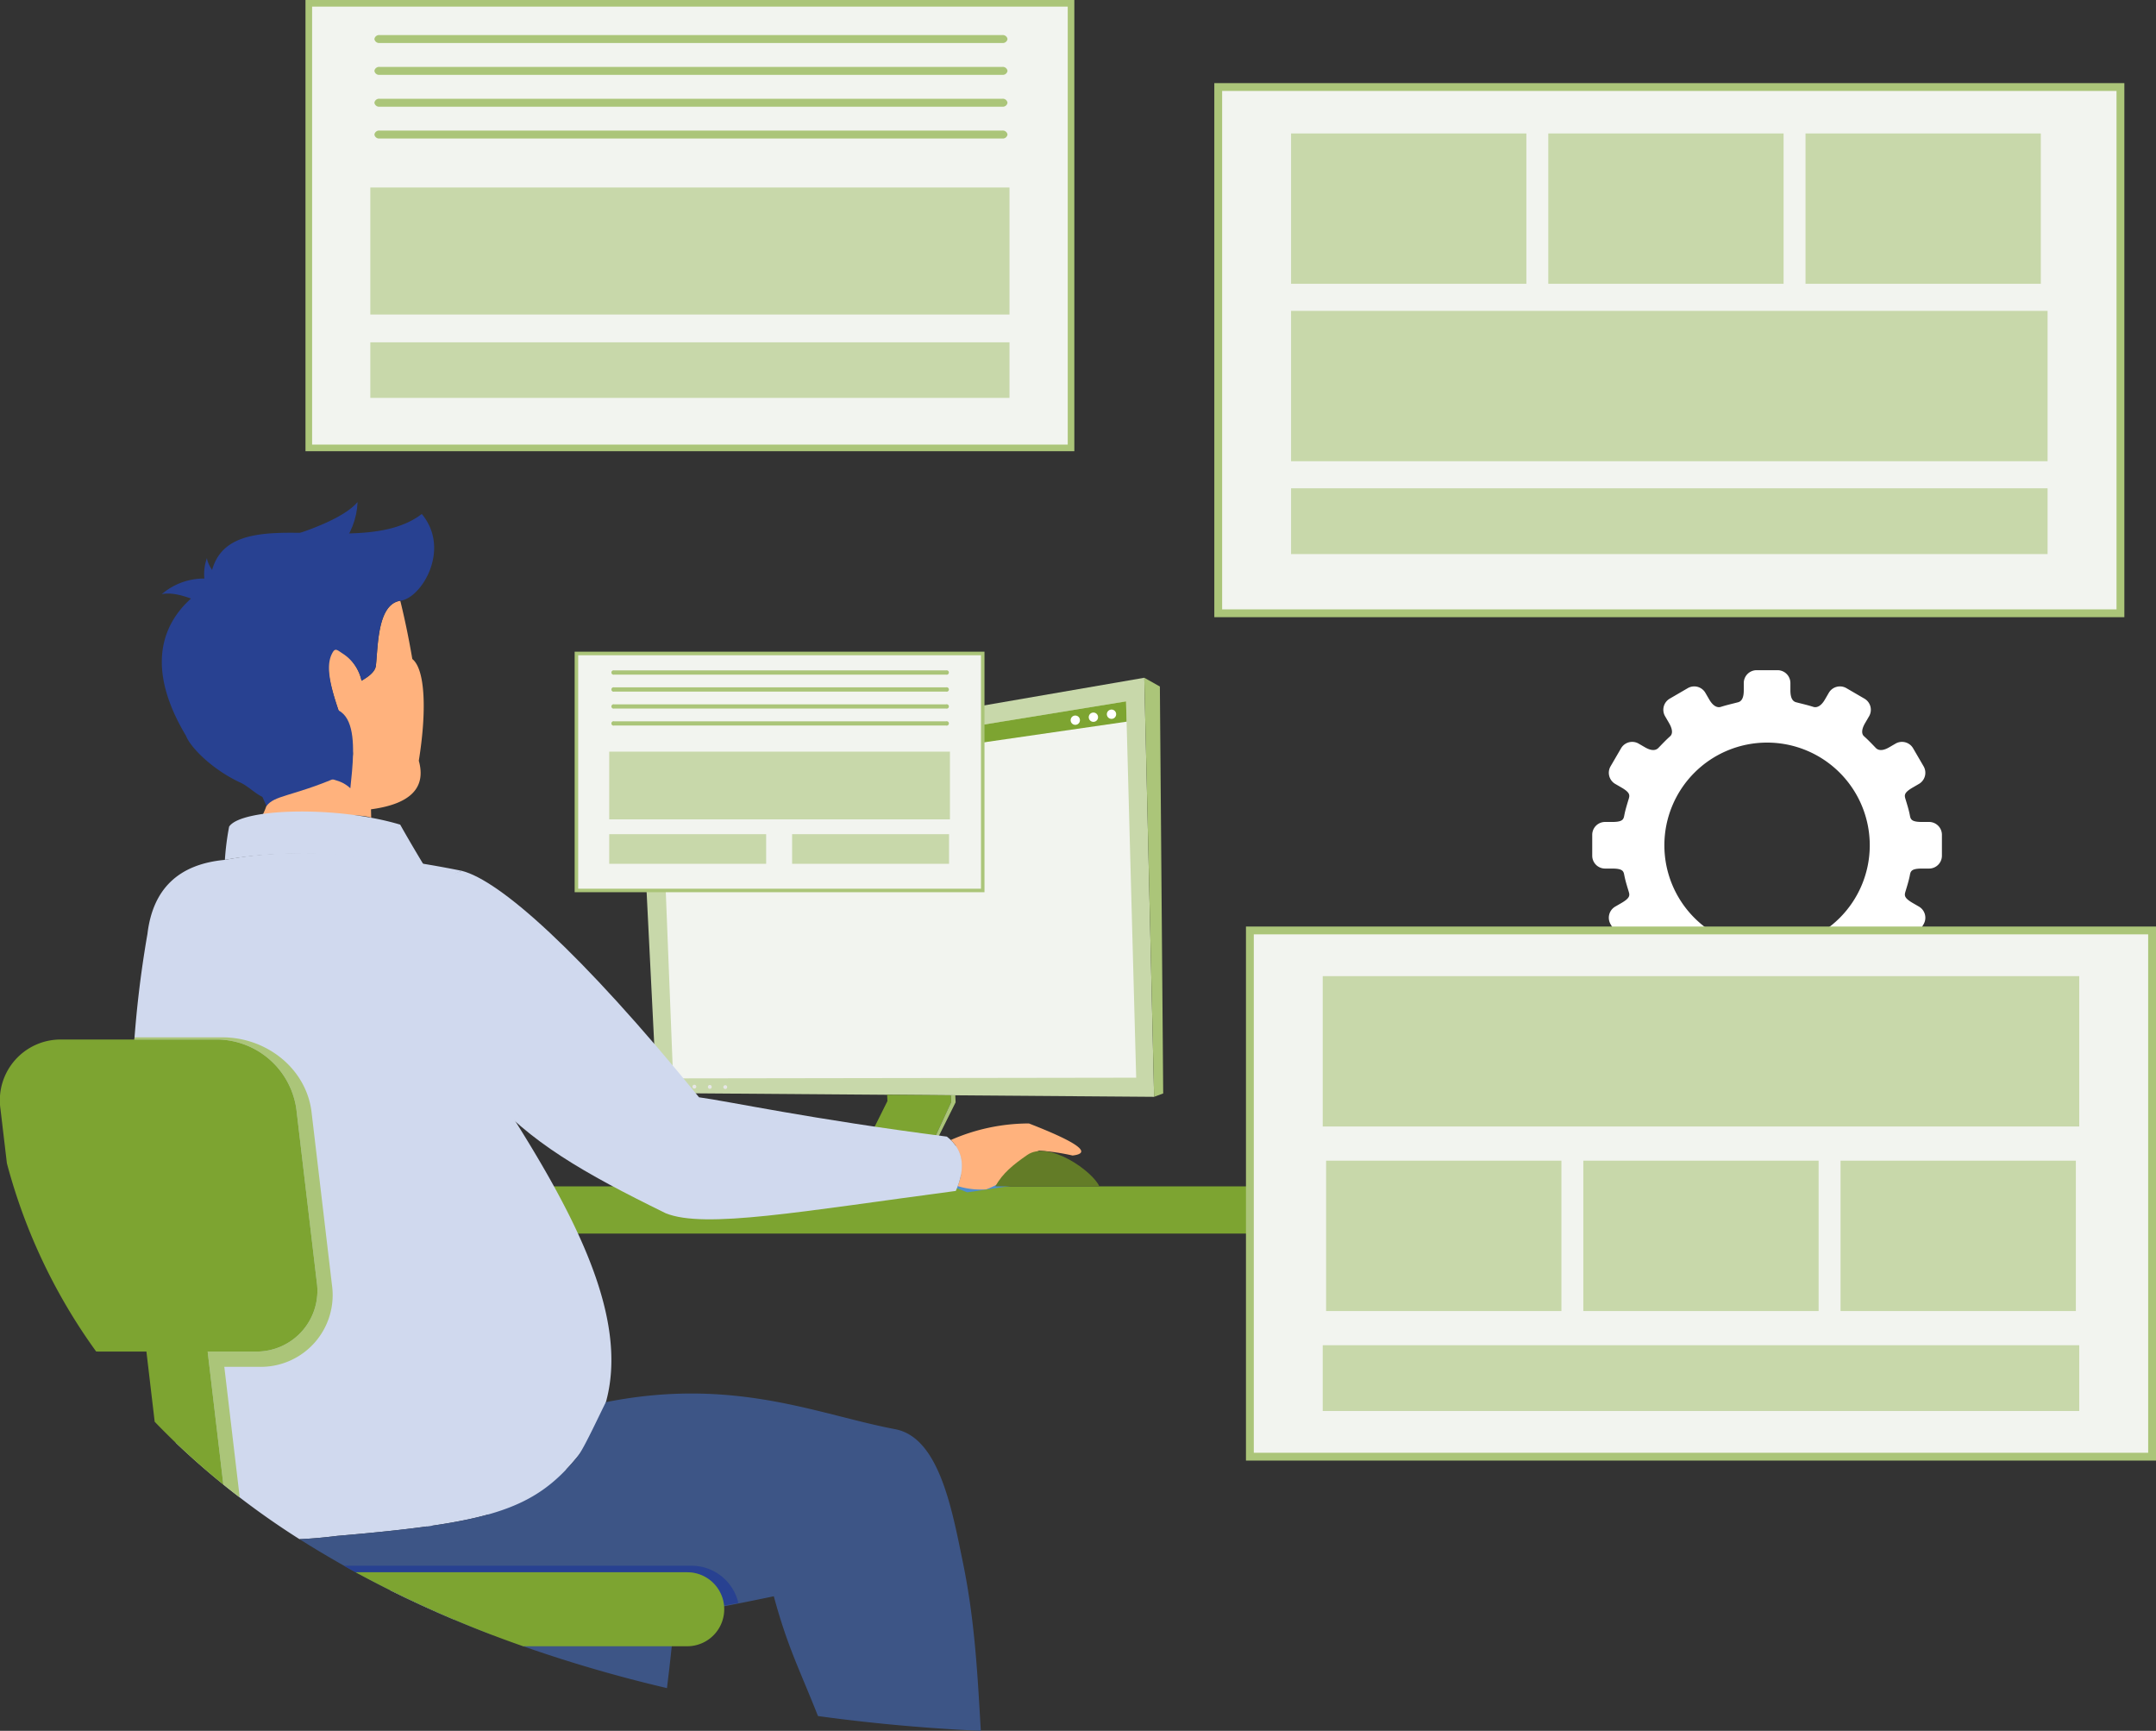 <svg xmlns="http://www.w3.org/2000/svg" xmlns:xlink="http://www.w3.org/1999/xlink" width="441" height="354" viewBox="0 0 441 354"><rect x="0" y="0" width="441" height="354" fill="#333333" stroke="none"/><defs><clipPath id="clip-path"><rect id="Rectangle_20" data-name="Rectangle 20" width="441" height="354" transform="translate(0 0)" fill="none"></rect></clipPath></defs><g id="dd_Smart_Object" data-name="dd Smart Object" transform="translate(0 0)"><g id="sssdsss"><g id="Group_2" data-name="Group 2" clip-path="url(#clip-path)"><path id="Path_9" data-name="Path 9" d="M345.231,140.742l-3.7,2.154a2.629,2.629,0,0,0-.948,3.589l.815,1.4c.965,1.658.544,2.409.245,2.677-.824.736-1.587,1.537-2.355,2.334-.225.234-.94,1.037-2.822-.058l-1.291-.749a2.633,2.633,0,0,0-3.592.948l-2.152,3.7a2.634,2.634,0,0,0,.949,3.589l1.28.743c1.764,1.027,1.718,1.552,1.494,2.3-.307,1.027-.635,2.056-.859,3.118-.2.948-.112,1.624-2.511,1.624h-1.474a2.631,2.631,0,0,0-2.627,2.627v4.282a2.631,2.631,0,0,0,2.627,2.624h1.474c2.4,0,2.309.676,2.511,1.624.224,1.062.552,2.091.859,3.118.224.749.27,1.276-1.494,2.3l-1.28.742a2.633,2.633,0,0,0-.949,3.589l2.152,3.7a2.637,2.637,0,0,0,3.592.948l1.291-.749c1.882-1.093,2.6-.293,2.822-.058.767.8,1.531,1.6,2.355,2.334.3.268.72,1.019-.245,2.676l-.815,1.4a2.629,2.629,0,0,0,.948,3.589l3.7,2.154a2.633,2.633,0,0,0,3.59-.95l.813-1.4c.98-1.683,1.943-1.616,2.349-1.488,1.183.376,2.274.621,3.492.936.444.116,1.206.44,1.206,2.446v1.5a2.631,2.631,0,0,0,2.627,2.624h4.283a2.629,2.629,0,0,0,2.627-2.624v-1.5c0-2.006.761-2.33,1.208-2.446,1.218-.315,2.308-.56,3.49-.936.407-.129,1.369-.195,2.349,1.488l.814,1.4a2.632,2.632,0,0,0,3.589.95l3.7-2.154a2.632,2.632,0,0,0,.95-3.589l-.817-1.4c-.965-1.658-.544-2.409-.245-2.676.824-.737,1.587-1.537,2.355-2.334.224-.235.94-1.035,2.822.058l1.291.749a2.634,2.634,0,0,0,3.59-.948l2.154-3.7a2.633,2.633,0,0,0-.948-3.589l-1.28-.742c-1.764-1.025-1.718-1.552-1.5-2.3.309-1.027.637-2.056.861-3.118.2-.948.11-1.624,2.513-1.624h1.472a2.629,2.629,0,0,0,2.625-2.624v-4.282a2.63,2.63,0,0,0-2.625-2.627h-1.472c-2.4,0-2.311-.676-2.513-1.624-.224-1.062-.552-2.091-.861-3.118-.222-.749-.268-1.274,1.5-2.3l1.28-.743a2.633,2.633,0,0,0,.948-3.589l-2.154-3.7a2.63,2.63,0,0,0-3.59-.948l-1.291.749c-1.882,1.1-2.6.293-2.822.058-.767-.8-1.531-1.6-2.355-2.334-.3-.268-.72-1.019.245-2.677l.817-1.4a2.632,2.632,0,0,0-.95-3.589l-3.7-2.154a2.633,2.633,0,0,0-3.589.95l-.814,1.4c-.98,1.68-1.943,1.614-2.349,1.485-1.183-.376-2.272-.618-3.49-.936-.446-.116-1.208-.44-1.208-2.446v-1.5a2.63,2.63,0,0,0-2.627-2.624h-4.283a2.631,2.631,0,0,0-2.627,2.624v1.5c0,2.006-.762,2.33-1.206,2.446-1.218.317-2.31.56-3.492.936-.407.129-1.369.195-2.349-1.485l-.813-1.4a2.633,2.633,0,0,0-3.59-.95m16.219,11.137a21.006,21.006,0,1,1-21.01,21.008,21.009,21.009,0,0,1,21.01-21.008" fill="#fff" fill-rule="evenodd"></path><path id="Path_10" data-name="Path 10" d="M87.853,306.3c1.263,17.353,3.823,19.747,20.37,21.083-7.654.618-12.313,1.465-15.237,3.911q-6.806-2.863-13.247-6.075c5.835-2.376,7.266-7.286,8.114-18.919m-37.8-25.535c.682,9.384,2.067,10.676,11.014,11.4-8.948.722-10.332,2.017-11.014,11.4-.685-9.384-2.069-10.678-11.015-11.4,8.946-.724,10.33-2.017,11.015-11.4" fill="#fff" fill-rule="evenodd"></path><path id="Path_11" data-name="Path 11" d="M75.927,167.255c-1.958-.921-12.64-.728-23.312,1.465a20.6,20.6,0,0,0,2.695-6.755c19.039-2.855,17.176-7.568,16.476-9.712-3.843-10.218-6.165-16.668-3.405-19.738a9.638,9.638,0,0,1,5.578,6.714c1.2-.724,2.729-1.685,2.928-3.05.452-4.085.311-12.6,4.99-13.307q1.385,5.608,2.461,11.911c2.677,2.139,2.951,10.749,1.327,20.805q2.324,8.318-9.781,9.938Z" fill="#ffb27d" fill-rule="evenodd"></path><path id="Path_12" data-name="Path 12" d="M71.786,152.252c.7,2.143-2.812,6.821-16.841,11.135-2.117-.324-3.809-2.419-5.721-3.3-5.783-2.662-10.269-7.212-11.18-9.6C26.919,131.9,37.257,123,42.886,119.624c1.241-19.266,30.141-4.33,43.386-14.5,6.051,7.239-.1,17.276-4.4,17.745-4.679.712-4.539,9.222-4.99,13.309-.2,1.367-1.729,2.328-2.928,3.05a8.759,8.759,0,0,0-3.876-5.566c-1.243-.826-1.564-1.251-2.234.158-1.607,3.372.479,9.233,3.937,18.434" fill="#284191" fill-rule="evenodd"></path><path id="Path_13" data-name="Path 13" d="M43.143,124.211q3.049-3.361.9-5.676a13.193,13.193,0,0,0-10.963,3q3.186-.766,10.058,2.676" fill="#284191" fill-rule="evenodd"></path><path id="Path_14" data-name="Path 14" d="M46.846,120.358q-1.507,2.991-3.67,2.131a9.728,9.728,0,0,1-.848-8.342q.319,2.4,4.518,6.211" fill="#284191" fill-rule="evenodd"></path><path id="Path_15" data-name="Path 15" d="M49.977,112.267q1.082,7.746,9.409,7.732,13.342-7.189,13.755-17.311-4.2,4.91-23.164,9.579" fill="#284191" fill-rule="evenodd"></path><path id="Path_16" data-name="Path 16" d="M45.857,156.452q1.412-8.1,12.284-8.077c16.207-10.272,14.431,4.158,13.522,12.846-3.656-3.419-9.3-1.519-25.807-4.77" fill="#284191" fill-rule="evenodd"></path><path id="Path_17" data-name="Path 17" d="M68.5,159.19q-1.951-3.915-8.131-2.535c-10.995-3.286-7.843,3.828-5.865,8.207,1.594-2.191,5.074-1.942,14-5.672" fill="#284191" fill-rule="evenodd"></path><path id="Path_18" data-name="Path 18" d="M17.247,242.638h263.5a4.394,4.394,0,0,1,4.378,4.378v.9a4.4,4.4,0,0,1-4.378,4.377H17.247a4.392,4.392,0,0,1-4.378-4.377v-.9a4.39,4.39,0,0,1,4.378-4.378" fill="#7da431" fill-rule="evenodd"></path><path id="Path_19" data-name="Path 19" d="M234.06,138.618l-103.1,17.8,3.36,67.137,101.748.776Z" fill="#c8d8aa" fill-rule="evenodd"></path><path id="Path_20" data-name="Path 20" d="M230.329,143.458l-95.072,15.5,2.432,61.6,94.713-.141Z" fill="#f2f4ef" fill-rule="evenodd"></path><path id="Path_21" data-name="Path 21" d="M236.011,224.327h.056l-2.007-85.709,3.187,1.794.681,83.228-1.861.687Z" fill="#abc579" fill-rule="evenodd"></path><path id="Path_22" data-name="Path 22" d="M189.008,237.464l-13.492-.22,6.005-12.046-.058-1.286,13.014.1.09,1.371Z" fill="#7da431" fill-rule="evenodd"></path><path id="Path_23" data-name="Path 23" d="M175.516,237.244l13.492.22.248,3.272-13.555-.351-.2-3.1Z" fill="#98b0da" fill-rule="evenodd"></path><path id="Path_24" data-name="Path 24" d="M189.008,237.464l5.559-12.083-.09-1.371.927.006.065,1.438-6.025,12.085.2,3.1-.391.093-.008-.17Z" fill="#abc579" fill-rule="evenodd"></path><path id="Path_25" data-name="Path 25" d="M196.771,240.343l-7.313-2.589-.014-.216,1.444-2.9,5.559-.357,12.649,4.311Zm-40.663-.784-1.18-2.071,21.337-1.749-.749,1.5-.019.038.033.523-19.4,1.8Z" fill="#aec8f2" fill-rule="evenodd"></path><path id="Path_26" data-name="Path 26" d="M210.385,242l-12.529,1.863-8.252-3.214.043-.01-.189-2.888,7.313,2.589,12.325-1.749.08.212Z" fill="#4f8ecc" fill-rule="evenodd"></path><path id="Path_27" data-name="Path 27" d="M175.682,240.1l-22.635,2.17,3.061-2.709.024.041,19.4-1.8Z" fill="#678bc6" fill-rule="evenodd"></path><path id="Path_28" data-name="Path 28" d="M156.131,239.6l-3.085,2.668-1-2.025,2.883-2.755Z" fill="#678bc6" fill-rule="evenodd"></path><path id="Path_29" data-name="Path 29" d="M148.325,221.953a.392.392,0,1,0,.416.361.388.388,0,0,0-.416-.361" fill="#e6e6e6" fill-rule="evenodd"></path><path id="Path_30" data-name="Path 30" d="M145.166,221.908a.393.393,0,1,0,.416.361.39.39,0,0,0-.416-.361" fill="#e6e6e6" fill-rule="evenodd"></path><path id="Path_31" data-name="Path 31" d="M142.007,221.862a.393.393,0,1,0,.416.363.392.392,0,0,0-.416-.363" fill="#e6e6e6" fill-rule="evenodd"></path><path id="Path_32" data-name="Path 32" d="M138.531,221.408a.825.825,0,1,0,.875.762.819.819,0,0,0-.875-.762" fill="#e6e6e6" fill-rule="evenodd"></path><path id="Path_33" data-name="Path 33" d="M230.441,147.6l-95.088,13.778-.1-2.427,95.072-15.5Z" fill="#7da431" fill-rule="evenodd"></path><path id="Path_34" data-name="Path 34" d="M227.285,145.13A.95.95,0,1,0,228.3,146a.947.947,0,0,0-1.019-.873" fill="#fff" fill-rule="evenodd"></path><path id="Path_35" data-name="Path 35" d="M223.579,145.74a.95.95,0,1,0,1.019.873.949.949,0,0,0-1.019-.873" fill="#fff" fill-rule="evenodd"></path><path id="Path_36" data-name="Path 36" d="M219.873,146.35a.95.95,0,1,0,1.021.873.948.948,0,0,0-1.021-.873" fill="#fff" fill-rule="evenodd"></path><path id="Path_37" data-name="Path 37" d="M115.823,298.276c0,13.058-3.826,23.639-8.542,23.639s-8.551-10.581-8.551-23.639,3.83-23.629,8.551-23.629,8.542,10.583,8.542,23.629" fill="#c5d2ec" fill-rule="evenodd"></path><path id="Path_38" data-name="Path 38" d="M94.464,178.107q-29.313-5.9-48.463-2.243-14.187,1.307-15.839,15.127c-5.669,32.548-4.09,66.062,5.819,104.119A164.575,164.575,0,0,0,61.26,314.8c2.4-.106,4.961-.322,7.671-.668C99.811,311.5,109.117,309,118.16,297.87c17.048-20.992-.453-50.128-20.563-80.645-9.568-8.243-18.729-32.745-3.133-39.118" fill="#d0d9ee" fill-rule="evenodd"></path><path id="Path_39" data-name="Path 39" d="M46,175.864q16.6-3,40.687,1.052-2.752-4.559-4.832-8.259c-13.1-3.923-32.563-3.332-34.989.415A54.928,54.928,0,0,0,46,175.864" fill="#d0d9ee" fill-rule="evenodd"></path><path id="Path_40" data-name="Path 40" d="M183.218,292.326c-15.582-2.9-32.841-10.813-59.279-5.55-.915,1.7-4.473,9.486-5.779,11.093C109.118,309,99.811,311.5,68.931,314.135l-.4.05-.364.046-.036,0-.4.046-.323.037-.073.008-.394.044-.284.029-.714.073-.027,0-.141.015-.385.035-.208.019-.554.048-.169.015-.209.016-.376.029-.133.008-.24.019-.37.025-.1.006-.271.017-.365.023-.063,0-.3.019-.362.019h-.029l-.329.017h-.053A217.346,217.346,0,0,0,100.6,334.345c15.37-.374,34.375-2.952,57.678-7.869,2.87,10.57,5.258,14.921,9.035,24.5,10.865,1.492,21.994,2.506,33.309,3.029-.654-11.11-1.185-22.392-3.652-34.384-2.215-10.766-4.817-25.483-13.752-27.291" fill="#3d5586" fill-rule="evenodd"></path><path id="Path_41" data-name="Path 41" d="M107.01,333.171q-.09,1.8-.117,3.49a285.958,285.958,0,0,0,29.531,8.6c.666-5.423,1.227-10.352,1.523-14.9-8.954,1.2-23.361,2.5-30.936,2.811" fill="#3d5586" fill-rule="evenodd"></path><path id="Path_42" data-name="Path 42" d="M142.986,224.424c-24.362-29.867-40.787-44.359-48.522-46.317-18.742,6.1-4.584,36.983,4.985,45.226,8.847,10.249,19.853,16.543,36.719,24.807,7.95,3.237,27.729-.382,59.338-4.564q3.19-7.27-1.831-11.11c-28.056-3.61-44.7-7.241-50.688-8.041" fill="#d0d9ee" fill-rule="evenodd"></path><path id="Path_43" data-name="Path 43" d="M195.906,242.588a15.968,15.968,0,0,0,5.807.664c5.8-2.052,7.768-6.82,10.875-7.919a44.289,44.289,0,0,1,6.8,1q6.128-.706-8.924-6.558a39.863,39.863,0,0,0-15.975,3.382q3.636,3.494,1.42,9.427" fill="#ffb27d" fill-rule="evenodd"></path><path id="Path_44" data-name="Path 44" d="M60.62,226.851l4.17,35.332a12.436,12.436,0,0,1-12.565,14.243h-9.75l3.213,27.216q1.648,1.332,3.346,2.626l-3.152-26.716h7.236A14.682,14.682,0,0,0,67.9,262.814l-4.171-35.33c-1.053-8.921-9.212-15.319-18.216-15.319H27.521c-.036.446,0,0-.033.444h17.2A16.528,16.528,0,0,1,60.62,226.851" fill="#abc579" fill-rule="evenodd"></path><path id="Path_45" data-name="Path 45" d="M151.023,327.849a9.831,9.831,0,0,0-9.554-7.618H70.327q1.2.678,2.416,1.34h67.833a7.593,7.593,0,0,1,7.526,6.8q1.449-.255,2.921-.521" fill="#284191" fill-rule="evenodd"></path><path id="Path_46" data-name="Path 46" d="M31.641,290.787l-1.694-14.361H20.2c-.177,0-.355,0-.533-.01a116.414,116.414,0,0,1-18.257-38.5L.1,226.851a12.434,12.434,0,0,1,12.564-14.242H44.692A16.528,16.528,0,0,1,60.62,226.851l4.17,35.332a12.435,12.435,0,0,1-12.565,14.243h-9.75l3.212,27.216a150.073,150.073,0,0,1-14.047-12.855m41.1,30.784h67.832a7.564,7.564,0,1,1,0,15.129H107a232.945,232.945,0,0,1-34.26-15.129" fill="#7da431" fill-rule="evenodd"></path><path id="Path_47" data-name="Path 47" d="M203.585,242.638c1.523-2.7,3.636-4.411,6.522-6.411,4.405-3.077,13.362,3.305,14.764,6.411Z" fill="#637c27" fill-rule="evenodd"></path><rect id="Rectangle_1" data-name="Rectangle 1" width="155.912" height="90.931" transform="translate(63.162 0.679)" fill="#f2f4ef"></rect><path id="Path_48" data-name="Path 48" d="M60.93,0H219.751V92.286H62.485V0H60.93ZM218.4,1.353H63.839V90.931H218.4Z" fill="#abc579" fill-rule="evenodd"></path><path id="Path_49" data-name="Path 49" d="M77.648,7.174H205.017a.967.967,0,0,1,1.064.809v0a.967.967,0,0,1-1.064.811H77.648a.967.967,0,0,1-1.064-.811v0a.966.966,0,0,1,1.064-.809" fill="#abc579" fill-rule="evenodd"></path><path id="Path_50" data-name="Path 50" d="M77.648,13.685H205.017a.967.967,0,0,1,1.064.811.969.969,0,0,1-1.064.813H77.648a.967.967,0,0,1-1.064-.813.967.967,0,0,1,1.064-.811" fill="#abc579" fill-rule="evenodd"></path><path id="Path_51" data-name="Path 51" d="M77.648,20.2H205.017a.969.969,0,0,1,1.064.813.969.969,0,0,1-1.064.813H77.648a.969.969,0,0,1-1.064-.813.967.967,0,0,1,1.064-.813" fill="#abc579" fill-rule="evenodd"></path><path id="Path_52" data-name="Path 52" d="M77.648,26.707H205.017a.967.967,0,0,1,1.064.811.967.967,0,0,1-1.064.813H77.648a.967.967,0,0,1-1.064-.813.967.967,0,0,1,1.064-.811" fill="#abc579" fill-rule="evenodd"></path><rect id="Rectangle_2" data-name="Rectangle 2" width="130.74" height="25.981" transform="translate(75.748 38.347)" fill="#c8d8aa"></rect><rect id="Rectangle_3" data-name="Rectangle 3" width="130.74" height="11.365" transform="translate(75.748 70.012)" fill="#c8d8aa"></rect><rect id="Rectangle_4" data-name="Rectangle 4" width="184.542" height="107.628" transform="translate(249.183 17.805)" fill="#f2f4ef"></rect><path id="Path_53" data-name="Path 53" d="M249.183,17H434.526v109.23H248.382V17Zm183.741,1.6H249.984V124.632H432.924Z" fill="#abc579" fill-rule="evenodd"></path><rect id="Rectangle_5" data-name="Rectangle 5" width="154.743" height="30.753" transform="translate(264.082 63.581)" fill="#c8d8aa"></rect><rect id="Rectangle_6" data-name="Rectangle 6" width="154.743" height="13.454" transform="translate(264.082 99.869)" fill="#c8d8aa"></rect><rect id="Rectangle_7" data-name="Rectangle 7" width="83.113" height="48.473" transform="translate(117.903 133.651)" fill="#f2f4ef"></rect><path id="Path_54" data-name="Path 54" d="M117.9,133.29h83.473v49.195H117.543V133.29Zm82.752.722H118.264v47.751h82.391Z" fill="#abc579" fill-rule="evenodd"></path><path id="Path_55" data-name="Path 55" d="M125.626,137.114h67.895a.449.449,0,1,1,0,.865H125.626a.449.449,0,1,1,0-.865" fill="#abc579" fill-rule="evenodd"></path><path id="Path_56" data-name="Path 56" d="M125.626,140.584h67.895a.45.45,0,1,1,0,.867H125.626a.45.45,0,1,1,0-.867" fill="#abc579" fill-rule="evenodd"></path><path id="Path_57" data-name="Path 57" d="M125.626,144.055h67.895a.449.449,0,1,1,0,.865H125.626a.449.449,0,1,1,0-.865" fill="#abc579" fill-rule="evenodd"></path><path id="Path_58" data-name="Path 58" d="M125.626,147.526h67.895a.45.45,0,1,1,0,.867H125.626a.45.45,0,1,1,0-.867" fill="#abc579" fill-rule="evenodd"></path><rect id="Rectangle_8" data-name="Rectangle 8" width="69.693" height="13.85" transform="translate(124.613 153.732)" fill="#c8d8aa"></rect><rect id="Rectangle_9" data-name="Rectangle 9" width="32.099" height="6.058" transform="translate(124.613 170.611)" fill="#c8d8aa"></rect><rect id="Rectangle_10" data-name="Rectangle 10" width="32.099" height="6.058" transform="translate(162.025 170.611)" fill="#c8d8aa"></rect><rect id="Rectangle_11" data-name="Rectangle 11" width="48.13" height="30.751" transform="translate(264.082 27.295)" fill="#c8d8aa"></rect><rect id="Rectangle_12" data-name="Rectangle 12" width="48.132" height="30.751" transform="translate(316.694 27.295)" fill="#c8d8aa"></rect><rect id="Rectangle_13" data-name="Rectangle 13" width="48.13" height="30.751" transform="translate(369.31 27.295)" fill="#c8d8aa"></rect><rect id="Rectangle_14" data-name="Rectangle 14" width="184.542" height="107.628" transform="translate(255.658 190.302)" fill="#f2f4ef"></rect><path id="Path_59" data-name="Path 59" d="M255.658,189.5H441v109.23H254.856V189.5Zm183.74,1.6H256.458V297.129H439.4Z" fill="#abc579" fill-rule="evenodd"></path><rect id="Rectangle_15" data-name="Rectangle 15" width="154.743" height="30.751" transform="translate(270.557 199.646)" fill="#c8d8aa"></rect><rect id="Rectangle_16" data-name="Rectangle 16" width="154.743" height="13.454" transform="translate(270.557 275.134)" fill="#c8d8aa"></rect><rect id="Rectangle_17" data-name="Rectangle 17" width="48.13" height="30.753" transform="translate(271.25 237.389)" fill="#c8d8aa"></rect><rect id="Rectangle_18" data-name="Rectangle 18" width="48.131" height="30.753" transform="translate(323.861 237.389)" fill="#c8d8aa"></rect><rect id="Rectangle_19" data-name="Rectangle 19" width="48.13" height="30.753" transform="translate(376.477 237.389)" fill="#c8d8aa"></rect></g></g></g></svg>